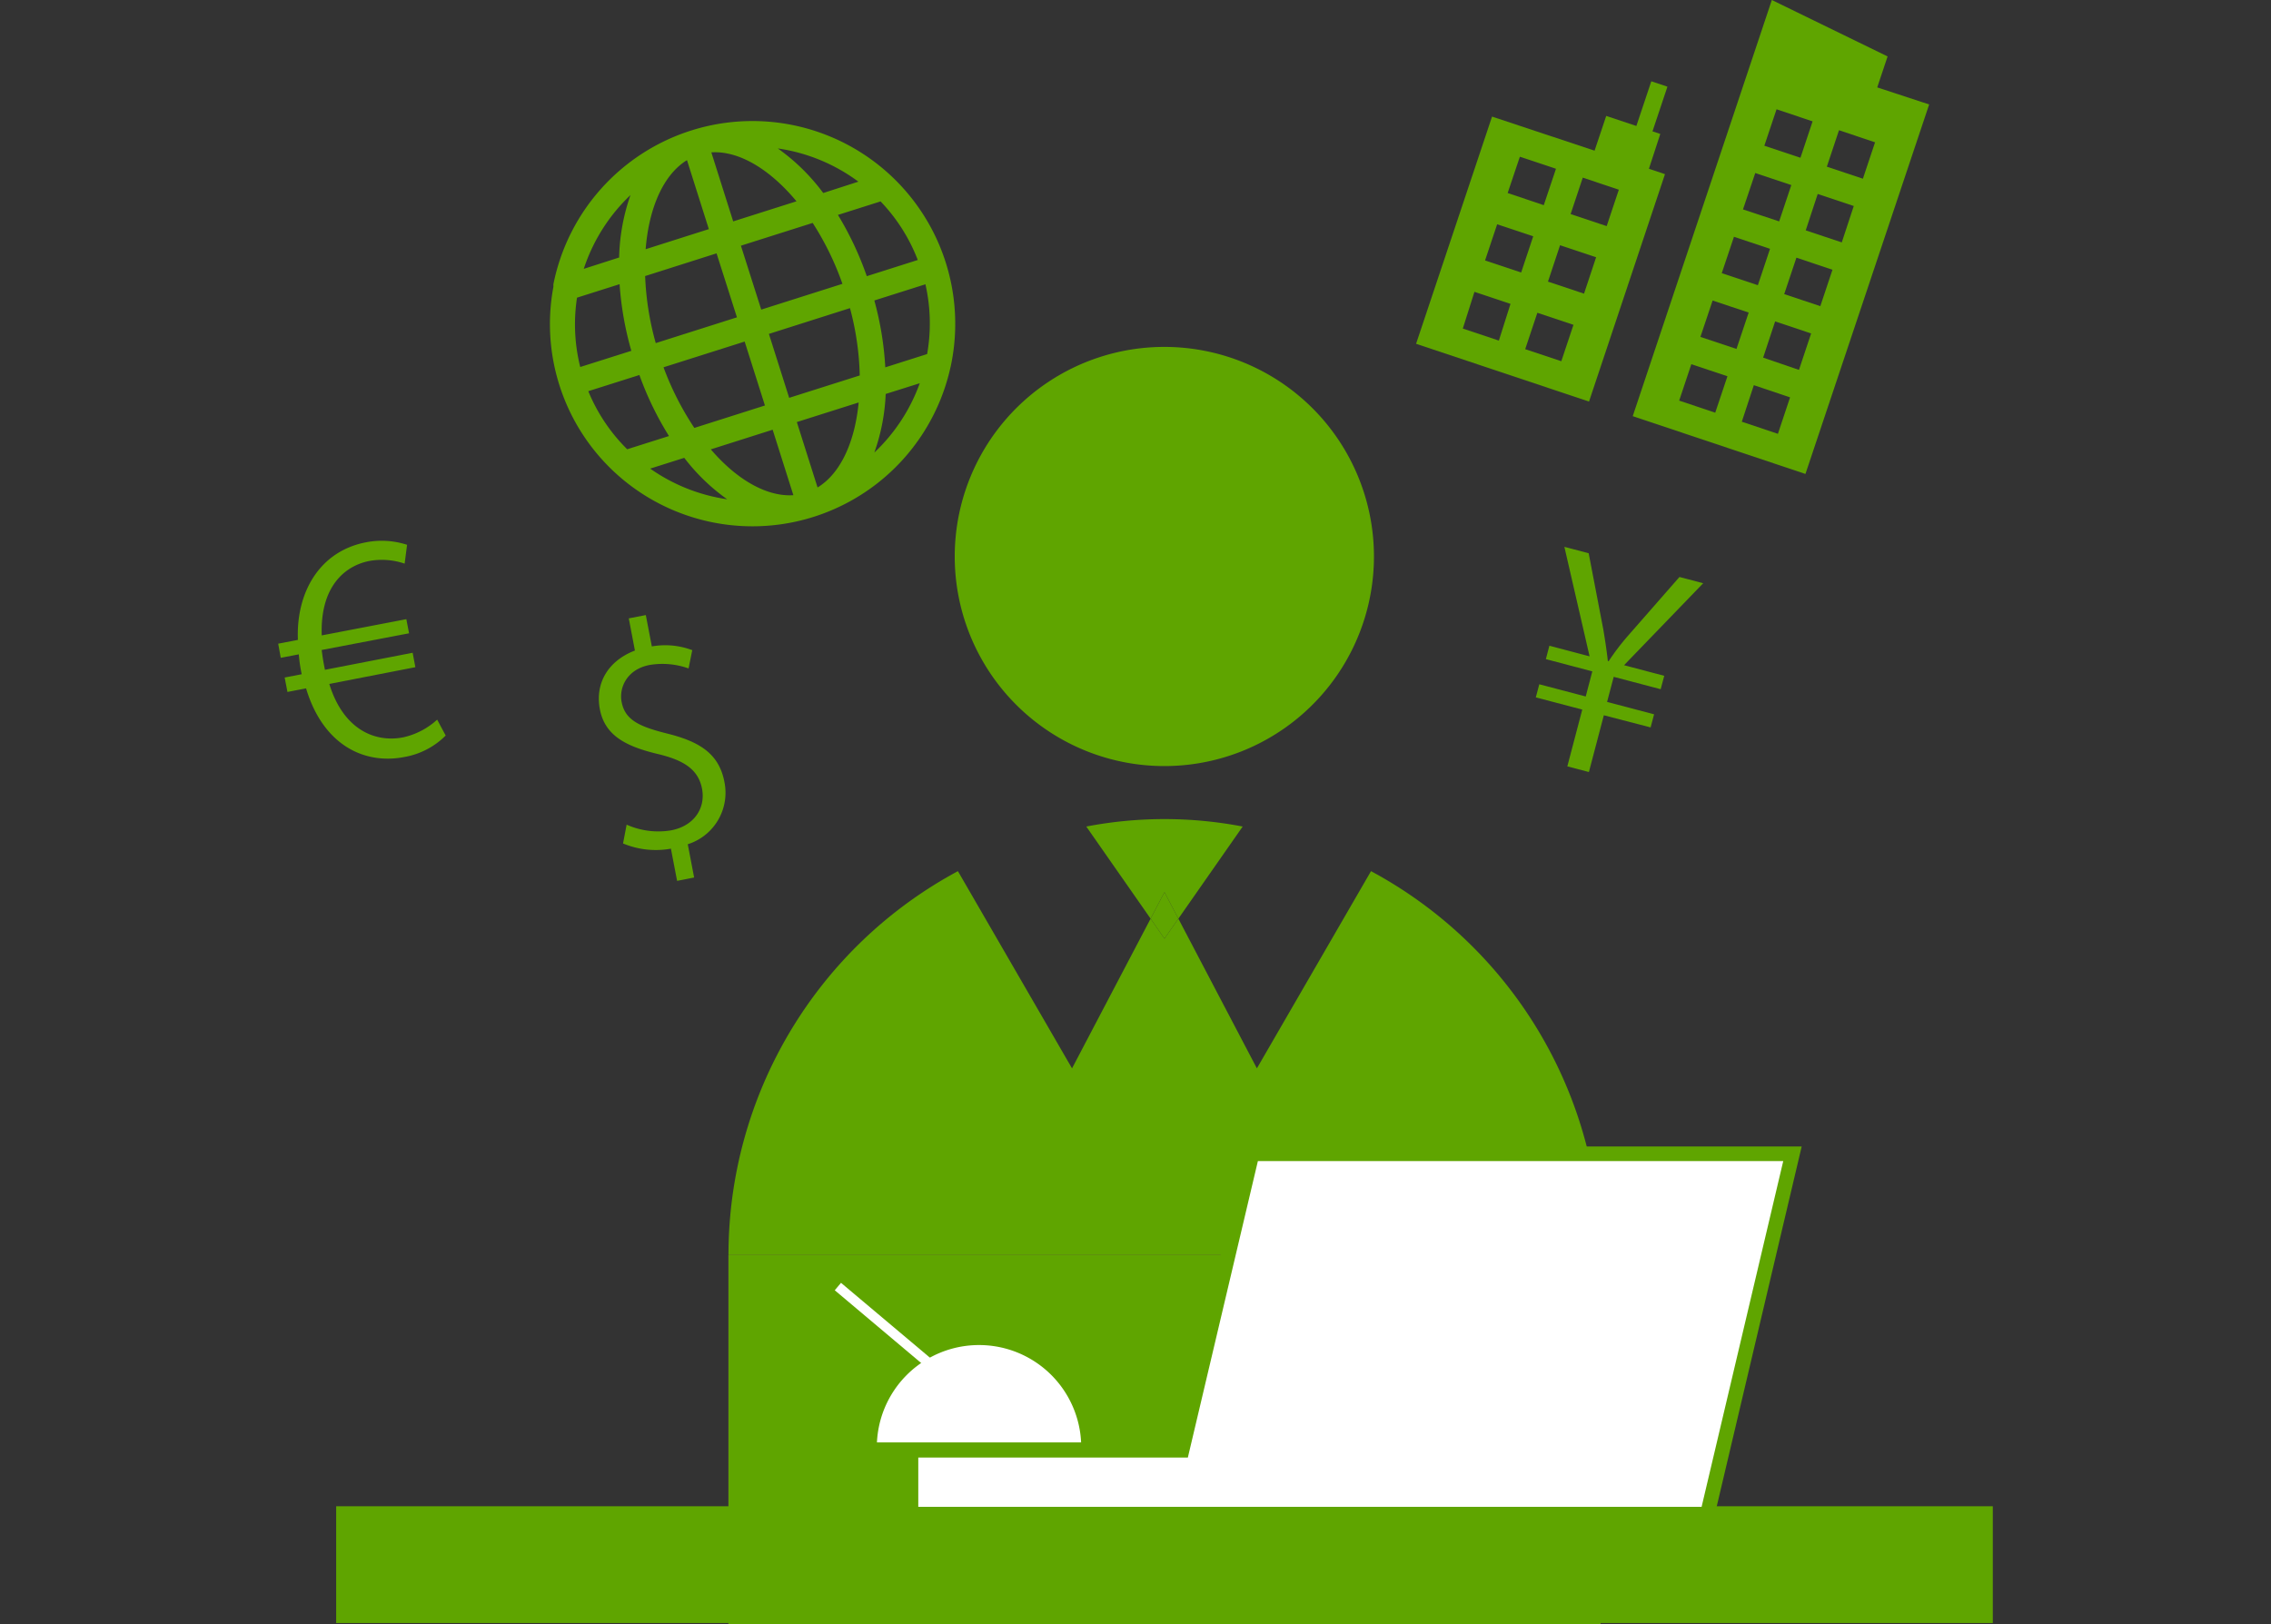 <svg xmlns="http://www.w3.org/2000/svg" width="400" height="286.09" viewBox="0 0 400 286.09">
  <rect x="0" y="0" width="400" height="286.09" fill="#333333" stroke="none"/>
  <defs>
    <style>
      .cls-1 {
        fill: #d96497;
      }

      .cls-2 {
        fill: #5fa500;
      }

      .cls-3 {
        fill: #fff;
      }

      .cls-4 {
        fill: none;
      }
    </style>
  </defs>
  <title>情報コースの学び</title>
  <g id="レイヤー_2" data-name="レイヤー 2">
    <g id="レイヤー_1-2" data-name="レイヤー 1">
      <g>
        <polyline class="cls-1" points="203.27 221.08 128.31 221.08 128.31 286.09 281.89 286.09 281.89 221.08 203.27 221.08"/>
        <polyline class="cls-2" points="203.27 221.08 128.31 221.08 128.31 286.09 281.89 286.09 281.89 221.08 203.27 221.08"/>
        <path class="cls-2" d="M242,98A36.92,36.92,0,1,1,205.1,61.11,36.92,36.92,0,0,1,242,98"/>
        <path class="cls-2" d="M241.48,153.46l-20.1,34.74-13.83-26.37-2.45,3.52-2.44-3.52L188.82,188.2l-20.1-34.74a76.76,76.76,0,0,0-40.41,67.62H281.89a76.74,76.74,0,0,0-40.41-67.62"/>
        <path class="cls-2" d="M207.55,161.83l11.33-16.23a73.08,73.08,0,0,0-27.55,0l11.33,16.23,2.44-4.67,2.45,4.67"/>
        <polyline class="cls-2" points="207.55 161.83 205.1 157.16 202.66 161.83 205.1 165.35 207.55 161.83"/>
        <rect class="cls-2" x="59.21" y="265.34" width="291.79" height="20.57"/>
        <polyline class="cls-3" points="220.53 203.24 208.2 255.48 160.45 255.48 160.45 266.73 300.73 266.73 315.71 203.24 220.53 203.24"/>
        <polyline class="cls-2" points="220.53 203.24 219.28 202.95 207.19 254.19 159.16 254.19 159.16 268.01 301.75 268.01 317.34 201.96 219.52 201.96 219.28 202.95 220.53 203.24 220.53 204.53 314.09 204.53 299.71 265.44 161.74 265.44 161.74 256.76 209.22 256.76 221.79 203.54 220.53 203.24 220.53 204.53 220.53 203.24"/>
        <path class="cls-3" d="M153.58,254.94a18.88,18.88,0,0,1,37.75,0H153.58"/>
        <path class="cls-2" d="M153.58,254.94h.86a18,18,0,0,1,36,0h.86v-.85H153.58v.85h0v.86h38.61v-.86a19.73,19.73,0,1,0-39.46,0v.86h.85v-.86"/>
        <polyline class="cls-3" points="164.43 239.7 148.13 225.98 147.03 227.29 163.32 241.01"/>
        <path class="cls-2" d="M121.71,23A35.75,35.75,0,0,0,97.47,50.08l0,.15,0,.17,0,.14a35.61,35.61,0,0,0,10.74,32.61l.36.33A35.72,35.72,0,0,0,167.4,64.76l.06-.25A35.72,35.72,0,0,0,121.71,23M151.19,32,145,34a35.58,35.58,0,0,0-8-7.85A31.3,31.3,0,0,1,151.19,32ZM163.3,62.37l-7.37,2.34A55.92,55.92,0,0,0,154,52.93l9-2.85A31.11,31.11,0,0,1,163.3,62.37Zm-59.68,6.54,9-2.85a55.86,55.86,0,0,0,5.21,10.75l-7.36,2.33A30.89,30.89,0,0,1,103.62,68.91Zm-2-16.47,7.51-2.38A56.51,56.51,0,0,0,111.2,61.8l-9,2.85A31,31,0,0,1,101.63,52.44ZM129.14,39l-3.85-12.16c4.88-.32,10.33,3,15,8.62Zm14,.27A50.81,50.81,0,0,1,148.38,50l-14.3,4.54L130.5,43.28ZM121,28.21l3.85,12.15L113.72,43.9C114.3,36.6,116.85,30.76,121,28.21Zm5.21,16.42L129.8,55.9l-14.3,4.54a50.63,50.63,0,0,1-1.87-11.81ZM116.87,64.7l14.29-4.53,3.57,11.26L122.3,75.38A51.16,51.16,0,0,1,116.87,64.7Zm19.22,11,3.65,11.53c-4.72.31-10-2.77-14.54-8.07ZM144,85.87l-3.65-11.52,10.89-3.45C150.57,77.86,148.05,83.41,144,85.87Zm-5-15.79-3.57-11.26,14.28-4.54a49.82,49.82,0,0,1,1.72,11.86Zm13.67-21.43a56.28,56.28,0,0,0-5.08-10.79l7.51-2.38a30.92,30.92,0,0,1,6.55,10.32ZM111.05,34.36a35.56,35.56,0,0,0-2,11l-6.23,2A31.46,31.46,0,0,1,111.05,34.36Zm3.47,48.19,6-1.9a35,35,0,0,0,7.56,7.3A31.49,31.49,0,0,1,114.52,82.55ZM154,79.72a35.05,35.05,0,0,0,2-10.32l6-1.89A31.38,31.38,0,0,1,154,79.72Z"/>
        <path class="cls-2" d="M330.66,15.35l1.81-5.41L312.08,0l-24.5,73.31L318,83.49,339.79,18.4l-9.13-3M297.9,64.16l6.36,2.12-2.15,6.42-6.35-2.13Zm3.75-11.22L308,55.06l-2.15,6.41-6.35-2.12Zm3.76-11.23,6.35,2.12-2.14,6.41-6.36-2.12Zm3.75-11.23,6.35,2.12L313.37,39,307,36.89Zm3.75-11.23,6.35,2.13-2.14,6.41-6.36-2.12Zm-4,48.6L315.29,70l-2.14,6.42-6.36-2.13Zm3.75-11.23L319,58.74l-2.14,6.42L310.55,63Zm3.75-11.23,6.35,2.13-2.14,6.41-6.36-2.12Zm3.75-11.22,6.35,2.12L324.4,42.7l-6.35-2.12Zm3.75-11.23,6.35,2.13-2.14,6.41-6.35-2.12Z"/>
        <path class="cls-2" d="M292.47,23.61l-1.41-.47,2.63-7.87-2.84-.95-2.63,7.87-5.31-1.77-2.05,6.12-18.06-6L249.42,60.56l30.46,10.18,13.38-40.06-2.83-.95,2-6.12m-32.73,27.8,6.35,2.12L264,60l-6.35-2.12Zm4-11.9,6.35,2.12L267.93,48l-6.36-2.12Zm4-11.9,6.36,2.12-2.15,6.41L265.55,34Zm3.08,27.49,6.36,2.12L275,63.63l-6.36-2.12Zm4-11.9,6.35,2.12L279,51.73l-6.35-2.12Zm4-11.91,6.35,2.13-2.14,6.41-6.35-2.12Z"/>
        <path class="cls-2" d="M279.86,136l-3.8-1,2.63-10-8.18-2.15.61-2.31,8.18,2.15,1.16-4.42-8.18-2.16.62-2.36,7.08,1.87-4.44-19.29,4.28,1.13,2.58,13.44c.36,2.15.6,3.81.8,5.56l.15,0a40.7,40.7,0,0,1,3.46-4.54l9-10.28,4.18,1.1-13.94,14.44,7.08,1.87-.63,2.36-8.27-2.18-1.17,4.42,8.28,2.18-.61,2.31L282.49,126Z"/>
        <path class="cls-2" d="M122.26,154.58l-3,.59-1.09-5.67a14.94,14.94,0,0,1-8.43-.92l.63-3.31a13.7,13.7,0,0,0,7.84,1c4.15-.8,6.08-4,5.44-7.33s-3.1-5-7.76-6.11c-5.42-1.3-9.32-3.13-10.23-7.87s1.59-8.62,6.17-10.36l-1.08-5.67,3-.58,1.06,5.52a13.53,13.53,0,0,1,7.12.66l-.65,3.22a13.68,13.68,0,0,0-6.86-.61c-4,.76-5.42,4-4.93,6.52.61,3.18,3.11,4.32,7.9,5.53,5.79,1.42,9.24,3.55,10.2,8.53a9.52,9.52,0,0,1-6.45,11Z"/>
        <path class="cls-2" d="M58,120.48c2.46,8,8,10.38,13,9.41a13,13,0,0,0,6-3.12l1.5,2.8a13.56,13.56,0,0,1-7.33,3.79c-7.13,1.37-14.31-2.22-17.26-12.1l-3.28.63-.49-2.54,3-.58a26.39,26.39,0,0,1-.51-3.5l-3.18.61L49,113.39l3.47-.67c-.34-8.39,3.84-15.63,12-17.19a14.43,14.43,0,0,1,7.23.44l-.43,3.32a12.42,12.42,0,0,0-6.17-.48c-4.26.81-8.74,4.41-8.43,13.12l14.9-2.86.48,2.49L56.66,114.5c.19,1.49.28,2,.57,3.49l15.45-3,.48,2.54Z"/>
      </g>
      <rect class="cls-4" width="400" height="286.09"/>
    </g>
  </g>
</svg>
